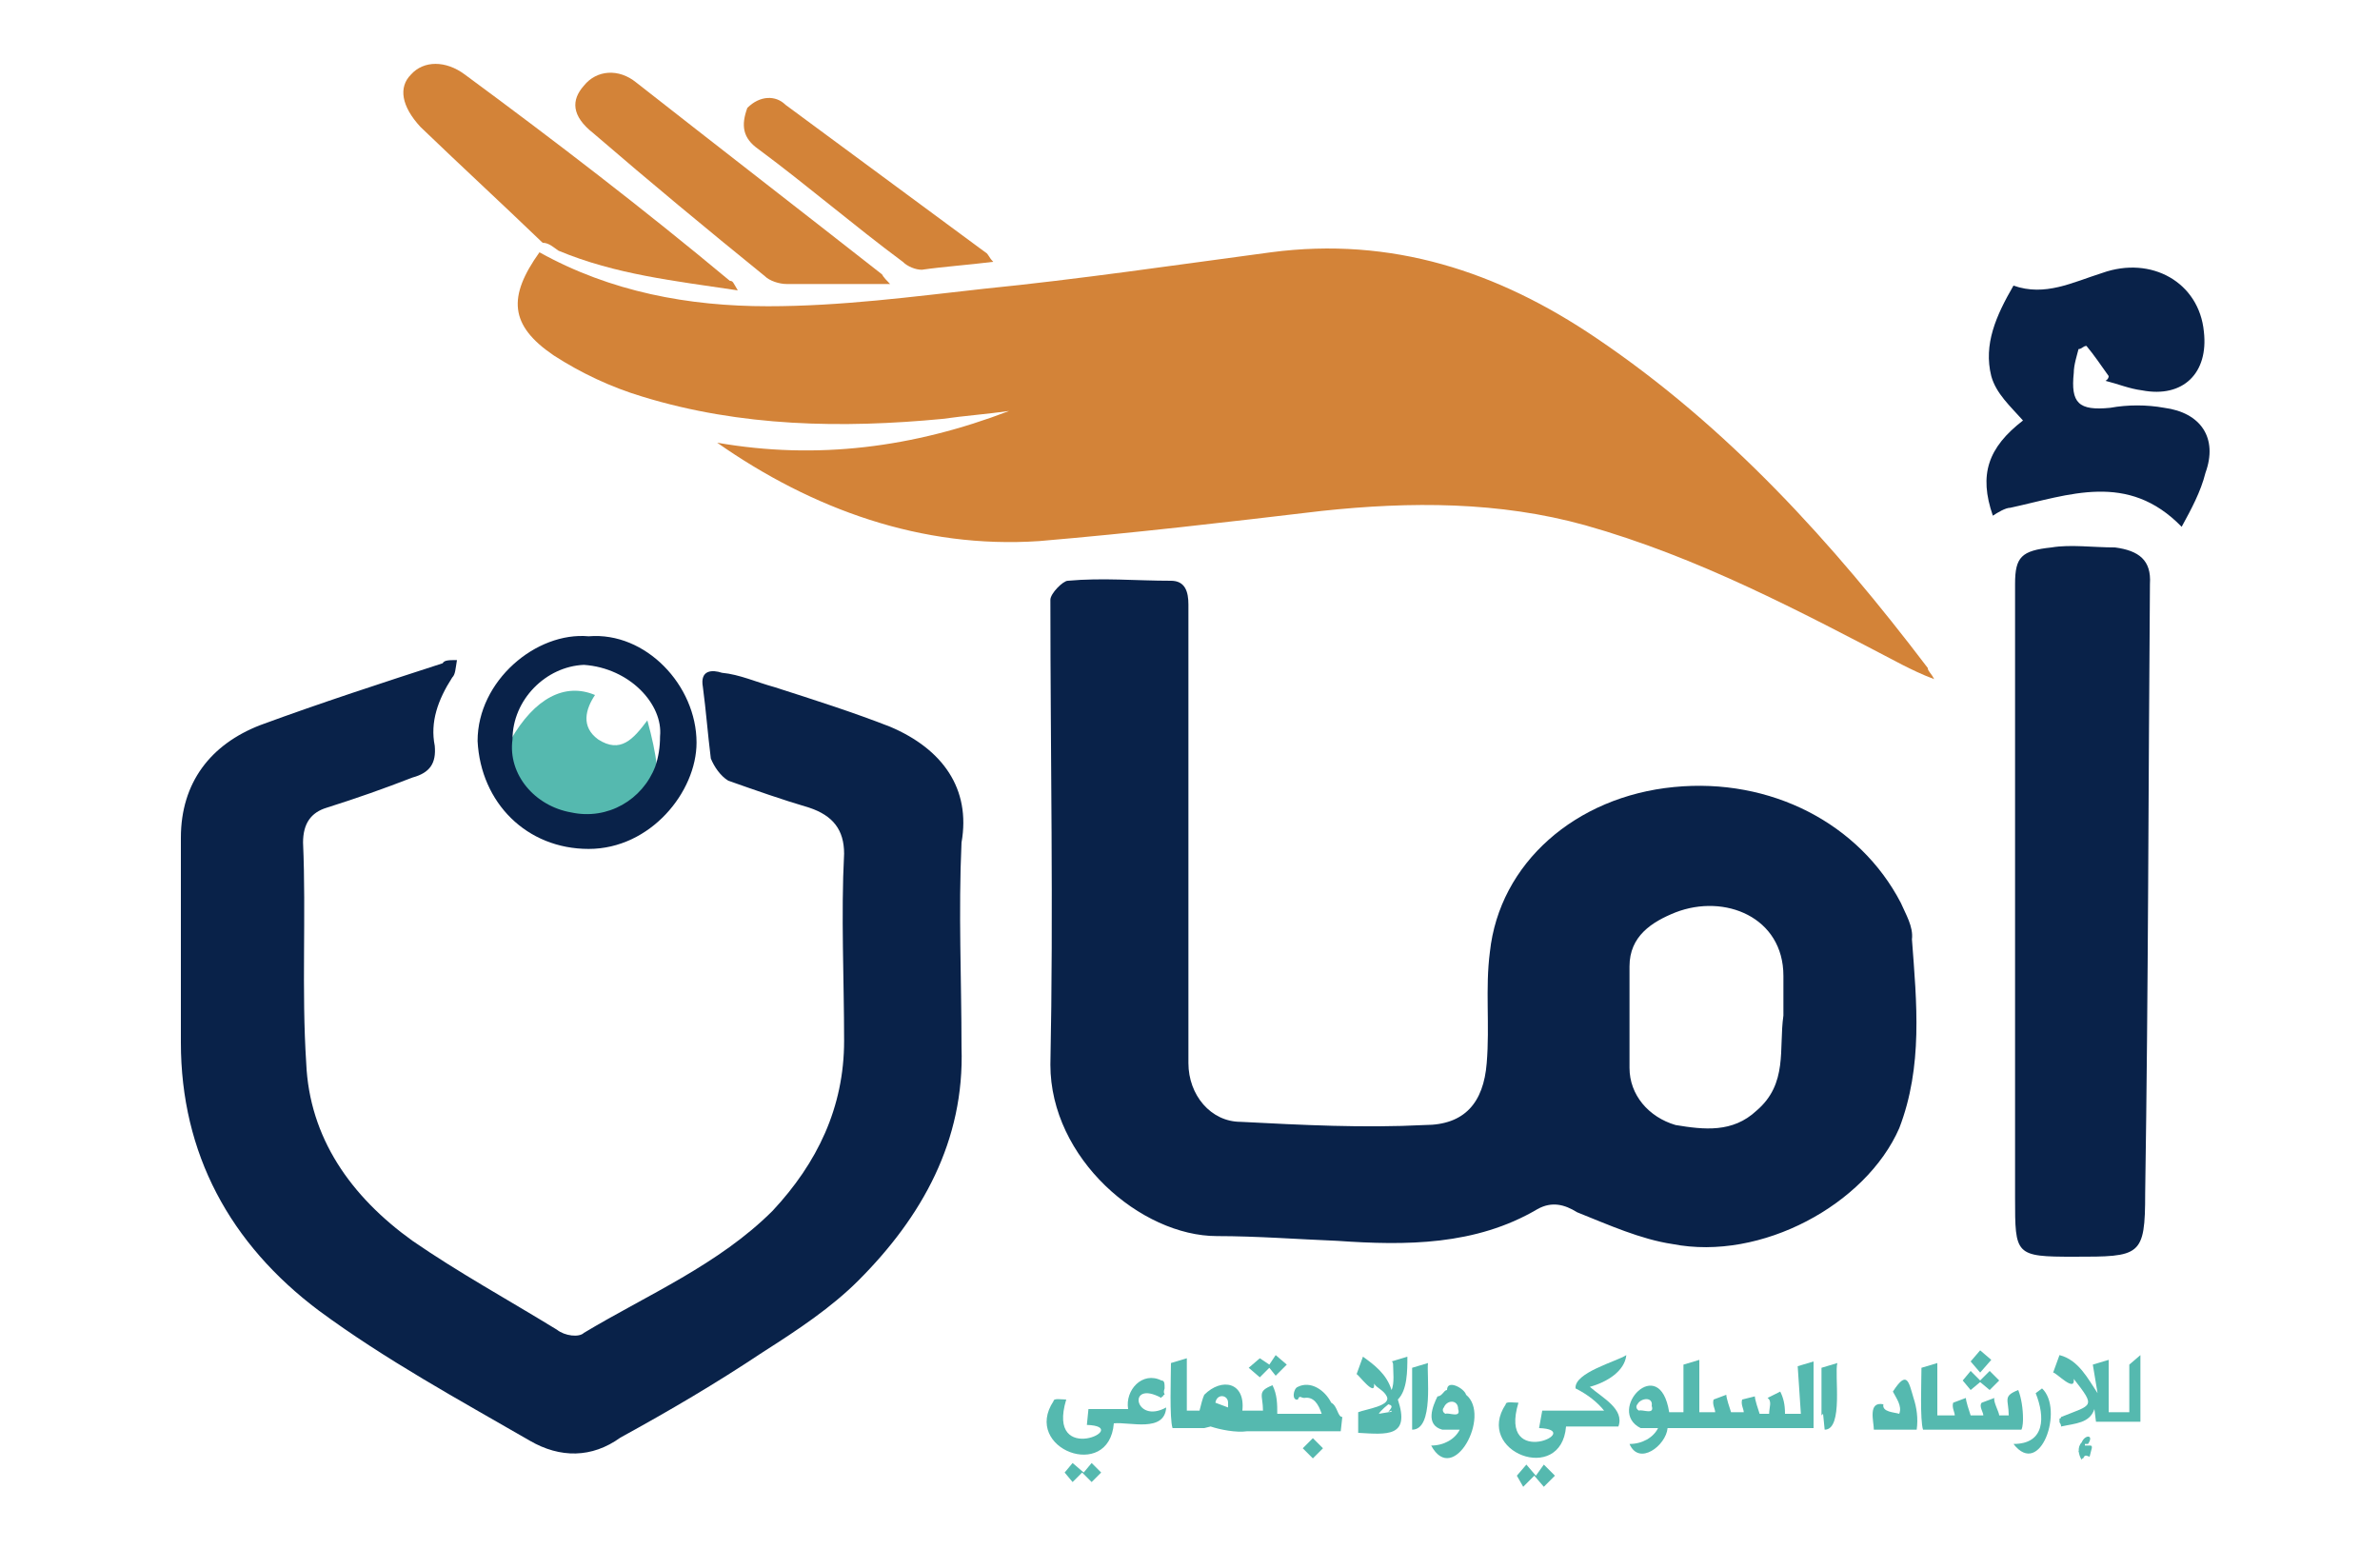 <?xml version="1.0" encoding="utf-8"?>
<!-- Generator: Adobe Illustrator 25.2.3, SVG Export Plug-In . SVG Version: 6.00 Build 0)  -->
<svg version="1.1" id="Layer_1" xmlns="http://www.w3.org/2000/svg" xmlns:xlink="http://www.w3.org/1999/xlink" x="0px" y="0px"
	 viewBox="0 0 150 97.6" style="enable-background:new 0 0 150 97.6;" xml:space="preserve">
<style type="text/css">
	.st0{fill:#55B9AF;}
	.st1{fill:#092249;}
	.st2{fill:#D38338;}
</style>
<path class="st0" d="M41.4,48.3c-0.8,2.2-3.3,4-5.6,3.6c-2.3-0.5-3.9-3.1-3.6-5.3c1.5-2.6,3.4-3.6,5.3-2.8c-0.6,0.9-0.9,2,0.2,2.8
	c1.4,0.9,2.2,0,3.1-1.2C41.1,46.5,41.3,47.4,41.4,48.3z"/>
<g>
	<path class="st1" d="M56.1,45.8c-2.3-0.9-4.8-1.7-7.3-2.5c-1.1-0.3-2.2-0.8-3.3-0.9c-0.6-0.2-1.4-0.2-1.2,0.9
		c0.2,1.5,0.3,2.9,0.5,4.5c0.2,0.5,0.6,1.1,1.1,1.4c1.7,0.6,3.4,1.2,5.1,1.7c1.5,0.5,2.2,1.4,2.2,2.9c-0.2,3.9,0,7.9,0,11.8
		c0,4.2-1.7,7.7-4.5,10.7c-3.4,3.4-7.9,5.3-11.9,7.7c-0.3,0.3-1.2,0.2-1.7-0.2c-3.1-1.9-6.2-3.6-9.1-5.6c-3.9-2.8-6.5-6.5-6.7-11.2
		c-0.3-4.6,0-9.3-0.2-13.9c0-1.2,0.5-1.9,1.5-2.2c1.9-0.6,3.6-1.2,5.4-1.9c1.1-0.3,1.5-0.9,1.4-2c-0.3-1.5,0.2-2.9,1.1-4.3
		c0.2-0.2,0.2-0.5,0.3-1.1c-0.5,0-0.8,0-0.9,0.2c-3.7,1.2-7.7,2.5-11.5,3.9c-3.1,1.2-5,3.6-5,7.1c0,4.3,0,8.5,0,12.9
		c0,7,3.1,12.7,8.7,16.9c4.2,3.1,8.8,5.6,13.3,8.2c1.9,1.1,3.9,1.1,5.7-0.2c3.1-1.7,6-3.4,9-5.4c2.2-1.4,4.3-2.8,6-4.5
		c4-4,6.7-8.8,6.5-14.7c0-4.3-0.2-8.5,0-12.9C61.2,49.7,59.4,47.2,56.1,45.8z"/>
	<path class="st1" d="M119.8,56.9c-2.6-5-8.2-7.9-14.3-7.3c-6.2,0.6-11,4.8-11.6,10.4c-0.3,2.3,0,4.6-0.2,7
		c-0.2,2.5-1.4,3.9-3.9,3.9c-3.9,0.2-7.7,0-11.6-0.2c-1.9,0-3.3-1.7-3.3-3.7c0-4.8,0-9.5,0-14.3s0-9.8,0-14.6c0-0.8-0.2-1.5-1.1-1.5
		c-2.2,0-4.3-0.2-6.5,0c-0.3,0-1.1,0.8-1.1,1.2c0,9.8,0.2,19.5,0,29.3c0,5.9,5.7,10.8,10.5,10.8c2.5,0,5.1,0.2,7.6,0.3
		c4.3,0.3,8.7,0.3,12.6-2c0.9-0.5,1.7-0.3,2.5,0.2c2,0.8,4,1.7,6,2c5.6,1.1,12.2-2.5,14.3-7.3c1.5-3.9,1.1-7.9,0.8-11.9
		C120.6,58.4,120.1,57.6,119.8,56.9z M110.7,70c-1.5,1.4-3.3,1.2-5.1,0.9c-1.7-0.5-2.9-1.9-2.9-3.6c0-2.2,0-4.2,0-6.4
		c0-1.9,1.4-2.8,2.9-3.4c3.1-1.2,6.8,0.3,6.8,4c0,0.8,0,1.7,0,2.5C112.1,66.1,112.7,68.3,110.7,70z"/>
	<path class="st1" d="M133.3,34.5c-1.4,0-2.8-0.2-4,0c-1.9,0.2-2.3,0.6-2.3,2.3c0,6.7,0,13.3,0,20l0,0c0,6.2,0,12.6,0,18.7
		c0,3.6,0,3.7,3.7,3.7c4.2,0,4.5,0,4.5-4c0.2-12.9,0.2-25.7,0.3-38.4C135.6,35.3,134.8,34.7,133.3,34.5z"/>
	<path class="st1" d="M136.4,25.7c-1.1-0.2-2.3-0.2-3.4,0c-2,0.2-2.5-0.3-2.3-2.2c0-0.5,0.2-1.1,0.3-1.5c0.2,0,0.3-0.2,0.5-0.2
		c0.5,0.6,0.9,1.2,1.4,1.9c0,0.2-0.2,0.3-0.2,0.3c0.8,0.2,1.5,0.5,2.3,0.6c2.6,0.5,4.2-1.1,3.9-3.7c-0.3-3.1-3.3-4.8-6.4-3.7
		c-1.9,0.6-3.6,1.5-5.6,0.8c-1.1,1.9-1.9,3.7-1.4,5.7c0.3,1.1,1.2,1.9,2,2.8c-2.2,1.7-2.8,3.4-1.9,6c0.3-0.2,0.8-0.5,1.1-0.5
		c3.7-0.8,7.4-2.3,10.8,1.2c0.6-1.1,1.2-2.2,1.5-3.4C139.8,27.6,138.7,26,136.4,25.7z"/>
</g>
<path class="st1" d="M37.1,40.1c3.6-0.3,6.8,3.1,6.8,6.7c0,3.1-2.9,6.7-6.8,6.7s-6.8-2.9-7-6.8C30.1,42.9,33.8,39.8,37.1,40.1z
	 M32.3,46.6c-0.3,2.2,1.4,4.2,3.7,4.6c2.3,0.5,4.5-0.8,5.3-2.9c0.2-0.6,0.3-1.2,0.3-1.9c0.2-2-1.9-4.3-4.8-4.5
	C34.4,42,32.3,44.1,32.3,46.6z"/>
<g>
	<path class="st2" d="M121.5,42.1c-6-7.9-12.6-15.2-20.9-20.8c-6.2-4.2-12.9-6.4-20.5-5.4c-6,0.8-12.1,1.7-18.1,2.3
		c-4.5,0.5-9,1.1-13.6,1.1c-5,0-9.9-0.9-14.4-3.4c-2,2.8-1.9,4.6,0.9,6.5c1.7,1.1,3.6,2,5.6,2.6c6.2,1.9,12.6,2,18.9,1.4
		c1.4-0.2,2.8-0.3,4.2-0.5c-6,2.3-12.1,3.1-18.4,2c6,4.2,12.9,6.7,20.3,6.2c5.9-0.5,11.9-1.2,17.8-1.9c5.6-0.6,11.2-0.6,16.6,0.9
		c7.1,2,13.5,5.4,20,8.8c0.6,0.3,1.2,0.6,2,0.9C121.7,42.4,121.5,42.3,121.5,42.1z"/>
	<path class="st2" d="M35.2,15.8c3.6,1.5,7.3,1.9,11.3,2.5c-0.3-0.5-0.3-0.6-0.5-0.6c-5.4-4.5-11-8.8-16.7-13
		c-1.2-0.9-2.6-0.9-3.4,0c-0.8,0.8-0.6,2,0.6,3.3c2.6,2.5,5.1,4.8,7.7,7.3C34.6,15.3,34.9,15.6,35.2,15.8z"/>
	<path class="st2" d="M37.4,8.4c3.6,3.1,7.1,6,10.8,9c0.3,0.3,0.9,0.5,1.4,0.5c2,0,4.2,0,6.5,0c-0.5-0.5-0.5-0.6-0.5-0.6
		c-5.1-4-10.4-8.1-15.5-12.1c-1.1-0.9-2.5-0.8-3.3,0.2C36,6.3,36,7.3,37.4,8.4z"/>
	<path class="st2" d="M47.8,9.4c3.1,2.3,6,4.8,9.1,7.1c0.3,0.3,0.8,0.5,1.2,0.5c1.4-0.2,2.9-0.3,4.5-0.5c-0.3-0.3-0.3-0.5-0.5-0.6
		c-4.2-3.1-8.4-6.2-12.6-9.3C48.9,6,47.9,6,47.1,6.8C46.7,7.9,46.8,8.7,47.8,9.4z"/>
</g>
<g>
	<polygon class="st0" points="68.3,92.8 67.6,92.2 67.1,92.8 67.6,93.4 68.2,92.8 68.8,93.4 69.4,92.8 68.8,92.2 	"/>
	<path class="st0" d="M73.2,87c-1.2-0.6-2.3,0.6-2.1,1.8c-0.4,0-2.1,0-2.5,0l-0.1,1c3,0.1-2.6,2.7-1.3-1.6c-0.3,0-0.8-0.1-0.8,0.1
		c-2,3,3.5,5.1,3.8,1.4c1-0.1,3.2,0.6,3.3-1c-2,1.1-2.5-1.8-0.3-0.6c0-0.1,0.1-0.1,0.1-0.1c0-0.1,0.1-0.1,0.1-0.1
		c0-0.1-0.1-0.1,0-0.4C73.4,87.2,73.4,87,73.2,87z"/>
	<polygon class="st0" points="80,86.2 80.4,86.7 81.1,86 80.4,85.4 80,86 79.4,85.6 78.7,86.2 79.4,86.8 	"/>
	
		<rect x="82.3" y="90.8" transform="matrix(0.707 -0.707 0.707 0.707 -40.274 85.263)" class="st0" width="0.9" height="0.9"/>
	<path class="st0" d="M83.9,88.4c-0.4-0.8-1.3-1.4-2.1-1c-0.3,0.1-0.4,0.9,0,0.8c0.1-0.3,0.2-0.1,0.4-0.1c0.6-0.1,0.9,0.4,1.1,1
		c-0.4,0-2.3,0-2.8,0c0-0.6,0-1.2-0.3-1.8c-1,0.4-0.6,0.6-0.6,1.6c-0.3,0-1,0-1.3,0c0.2-1.8-1.3-2.1-2.4-1c-0.1,0.2-0.2,0.6-0.3,1
		c0,0-0.6,0-0.8,0v-3.3l-1,0.3c0,0.8-0.1,3.5,0.1,4.1c0.6,0,1.4,0,2,0l0.4-0.1c0.6,0.2,1.6,0.4,2.3,0.3l0,0H81l0,0h3.5l0.1-0.9
		C84.3,89.3,84.3,88.6,83.9,88.4z M77.4,88.4c0,0,0,0.1,0,0.3l-0.8-0.3C76.7,87.8,77.4,87.9,77.4,88.4z"/>
	<path class="st0" d="M87.8,86c0,0.4,0.1,1.2-0.1,1.6c-0.3-1-1.1-1.6-1.8-2.1l-0.4,1.1c0.1,0,1.2,1.5,1.1,0.6
		c0.2,0.3,0.6,0.4,0.8,0.8c0.3,0.6-1.3,0.8-1.8,1v1.3c1.8,0.1,3.3,0.3,2.5-2.1c0.6-0.6,0.6-1.8,0.6-2.7l-1,0.3
		C87.8,85.8,87.8,86,87.8,86z M87.5,89l-0.6,0.1c0.1-0.2,0.6-0.6,0.6-0.6C87.9,88.6,87.6,88.8,87.5,89C87.8,88.8,87.8,89,87.5,89z"
		/>
	<path class="st0" d="M89,89.1v1c1.4,0,0.9-3.5,1-4.2l-1,0.3V89.1z"/>
	<path class="st0" d="M92.4,87.9c-0.1-0.4-1.2-1-1.2-0.3c-0.2,0-0.3,0.4-0.6,0.4c-0.3,0.6-0.8,1.8,0.3,2.1c0.1,0,1,0,1.1,0
		c-0.3,0.6-1,1-1.8,1C91.6,93.7,94,89.2,92.4,87.9z M91.9,88.8c0.2,0.6-0.6,0.2-0.8,0.3c-0.2-0.1-0.2-0.3-0.1-0.4
		C91.2,88.2,91.9,88.2,91.9,88.8z"/>
	<polygon class="st0" points="96.8,93 96.2,92.3 95.6,93 96,93.7 96.7,93 97.3,93.7 98,93 97.3,92.3 	"/>
	<path class="st0" d="M102.5,85.4c-0.6,0.4-3.3,1.1-3.2,2.1c0.8,0.4,1.4,0.9,1.8,1.4c-0.9,0-3.3,0-3.9,0L97,90
		c3,0.1-2.6,2.7-1.3-1.6c-0.3,0-0.8-0.1-0.8,0.1c-2,3,3.5,5.1,3.8,1.4c0.4,0,2.8,0,3.3,0c0.4-1.1-1-1.8-1.8-2.5
		C101.3,87.1,102.4,86.4,102.5,85.4z"/>
	<path class="st0" d="M113.5,89.1h-1c0-0.6-0.1-1-0.3-1.4l-0.8,0.4c0.3,0.2,0.1,0.6,0.1,1h-0.6c-0.1-0.3-0.3-0.9-0.3-1.1l-0.8,0.2
		c-0.1,0.3,0.1,0.6,0.1,0.8h-0.8c-0.1-0.3-0.3-0.9-0.3-1.1l-0.8,0.3c-0.1,0.3,0.1,0.6,0.1,0.8c-0.3,0-0.6,0-1,0v-3.3l-1,0.3v3h-0.8
		l0,0h-0.1c-0.6-3.8-4-0.1-1.8,1c0.1,0,1,0,1.1,0c-0.3,0.6-1,1-1.8,1c0.6,1.4,2.3,0.1,2.4-1h0.6l0,0c2.3,0,6.2,0,8.6,0
		c0-0.6,0-3.6,0-4.2l-1,0.3L113.5,89.1L113.5,89.1L113.5,89.1z M104.1,88.6c0.2,0.6-0.6,0.2-0.8,0.3c-0.2-0.1-0.2-0.3-0.1-0.4
		C103.4,88.1,104.2,88,104.1,88.6z"/>
	<path class="st0" d="M114.9,89.1l0.1,1c1.2,0,0.6-3.5,0.8-4.2l-1,0.3v3L114.9,89.1L114.9,89.1z"/>
	<path class="st0" d="M120.6,88.1c-0.3-1-0.4-1.8-1.3-0.4c0.2,0.4,0.6,0.9,0.4,1.4c-0.3-0.1-1.1-0.1-1-0.6c-1-0.2-0.6,1.1-0.6,1.6
		h2.7C120.9,89.4,120.8,88.7,120.6,88.1z"/>
	<path class="st0" d="M127.5,89.4c0-0.6-0.1-1.3-0.3-1.8c-1,0.4-0.6,0.6-0.6,1.6h-0.6c0-0.2-0.4-0.9-0.3-1.1l-0.8,0.3
		c-0.2,0.2,0.1,0.6,0.1,0.8h-0.8c-0.1-0.3-0.3-0.9-0.3-1.1l-0.8,0.3c-0.1,0.3,0.1,0.6,0.1,0.8c-0.3,0-0.8,0-1.1,0v-3.3l-1,0.3
		c0,0.8-0.1,3.3,0.1,3.9c1.4,0,5.6,0,6.2,0C127.5,89.9,127.5,89.5,127.5,89.4z"/>
	<polygon class="st0" points="125.5,85.7 124.8,85.1 124.2,85.8 124.8,86.5 	"/>
	<polygon class="st0" points="124.8,87.1 125.4,87.6 126,87 125.4,86.4 124.8,87 124.2,86.4 123.7,87 124.2,87.6 	"/>
	<path class="st0" d="M128.7,87.5l-0.4,0.3c0.6,1.5,0.6,3.2-1.4,3.2C128.6,93.2,130.1,88.8,128.7,87.5z"/>
	<path class="st0" d="M131.1,91.6C131.1,91.4,130.9,91.4,131.1,91.6L131.1,91.6z"/>
	<path class="st0" d="M131.7,91.1c-0.1,0-0.2,0-0.3,0V91c0.1,0,0.1,0,0.1,0c0.1,0,0.1,0,0.1,0c0.4-0.6-0.2-0.6-0.4-0.1
		c-0.3,0.3-0.2,0.8,0,1.1c0-0.1,0.1-0.1,0.1-0.1c0.1-0.3,0.3-0.1,0.4-0.1l0.1-0.4C131.9,91.1,131.8,91.1,131.7,91.1z"/>
	<path class="st0" d="M134.2,86v3c-0.3,0-0.9,0-1.3,0v-3.3l-1,0.3l0.3,1.8c-0.6-0.9-1.2-2.1-2.4-2.4l-0.4,1.1c0.2,0,1.4,1.3,1.3,0.4
		c1.4,1.8,1.2,1.6-0.8,2.4c0,0.1-0.1,0.1-0.1,0.1c0,0.1,0,0.1,0,0.1c0,0.1,0,0.1,0,0.1c0,0.1,0.1,0.1,0.1,0.3
		c0.9-0.2,1.8-0.2,2.1-1.1l0.1,0.8c0.8,0,2.1,0,2.8,0c0-0.6,0-3.6,0-4.2L134.2,86z"/>
</g>
</svg>
